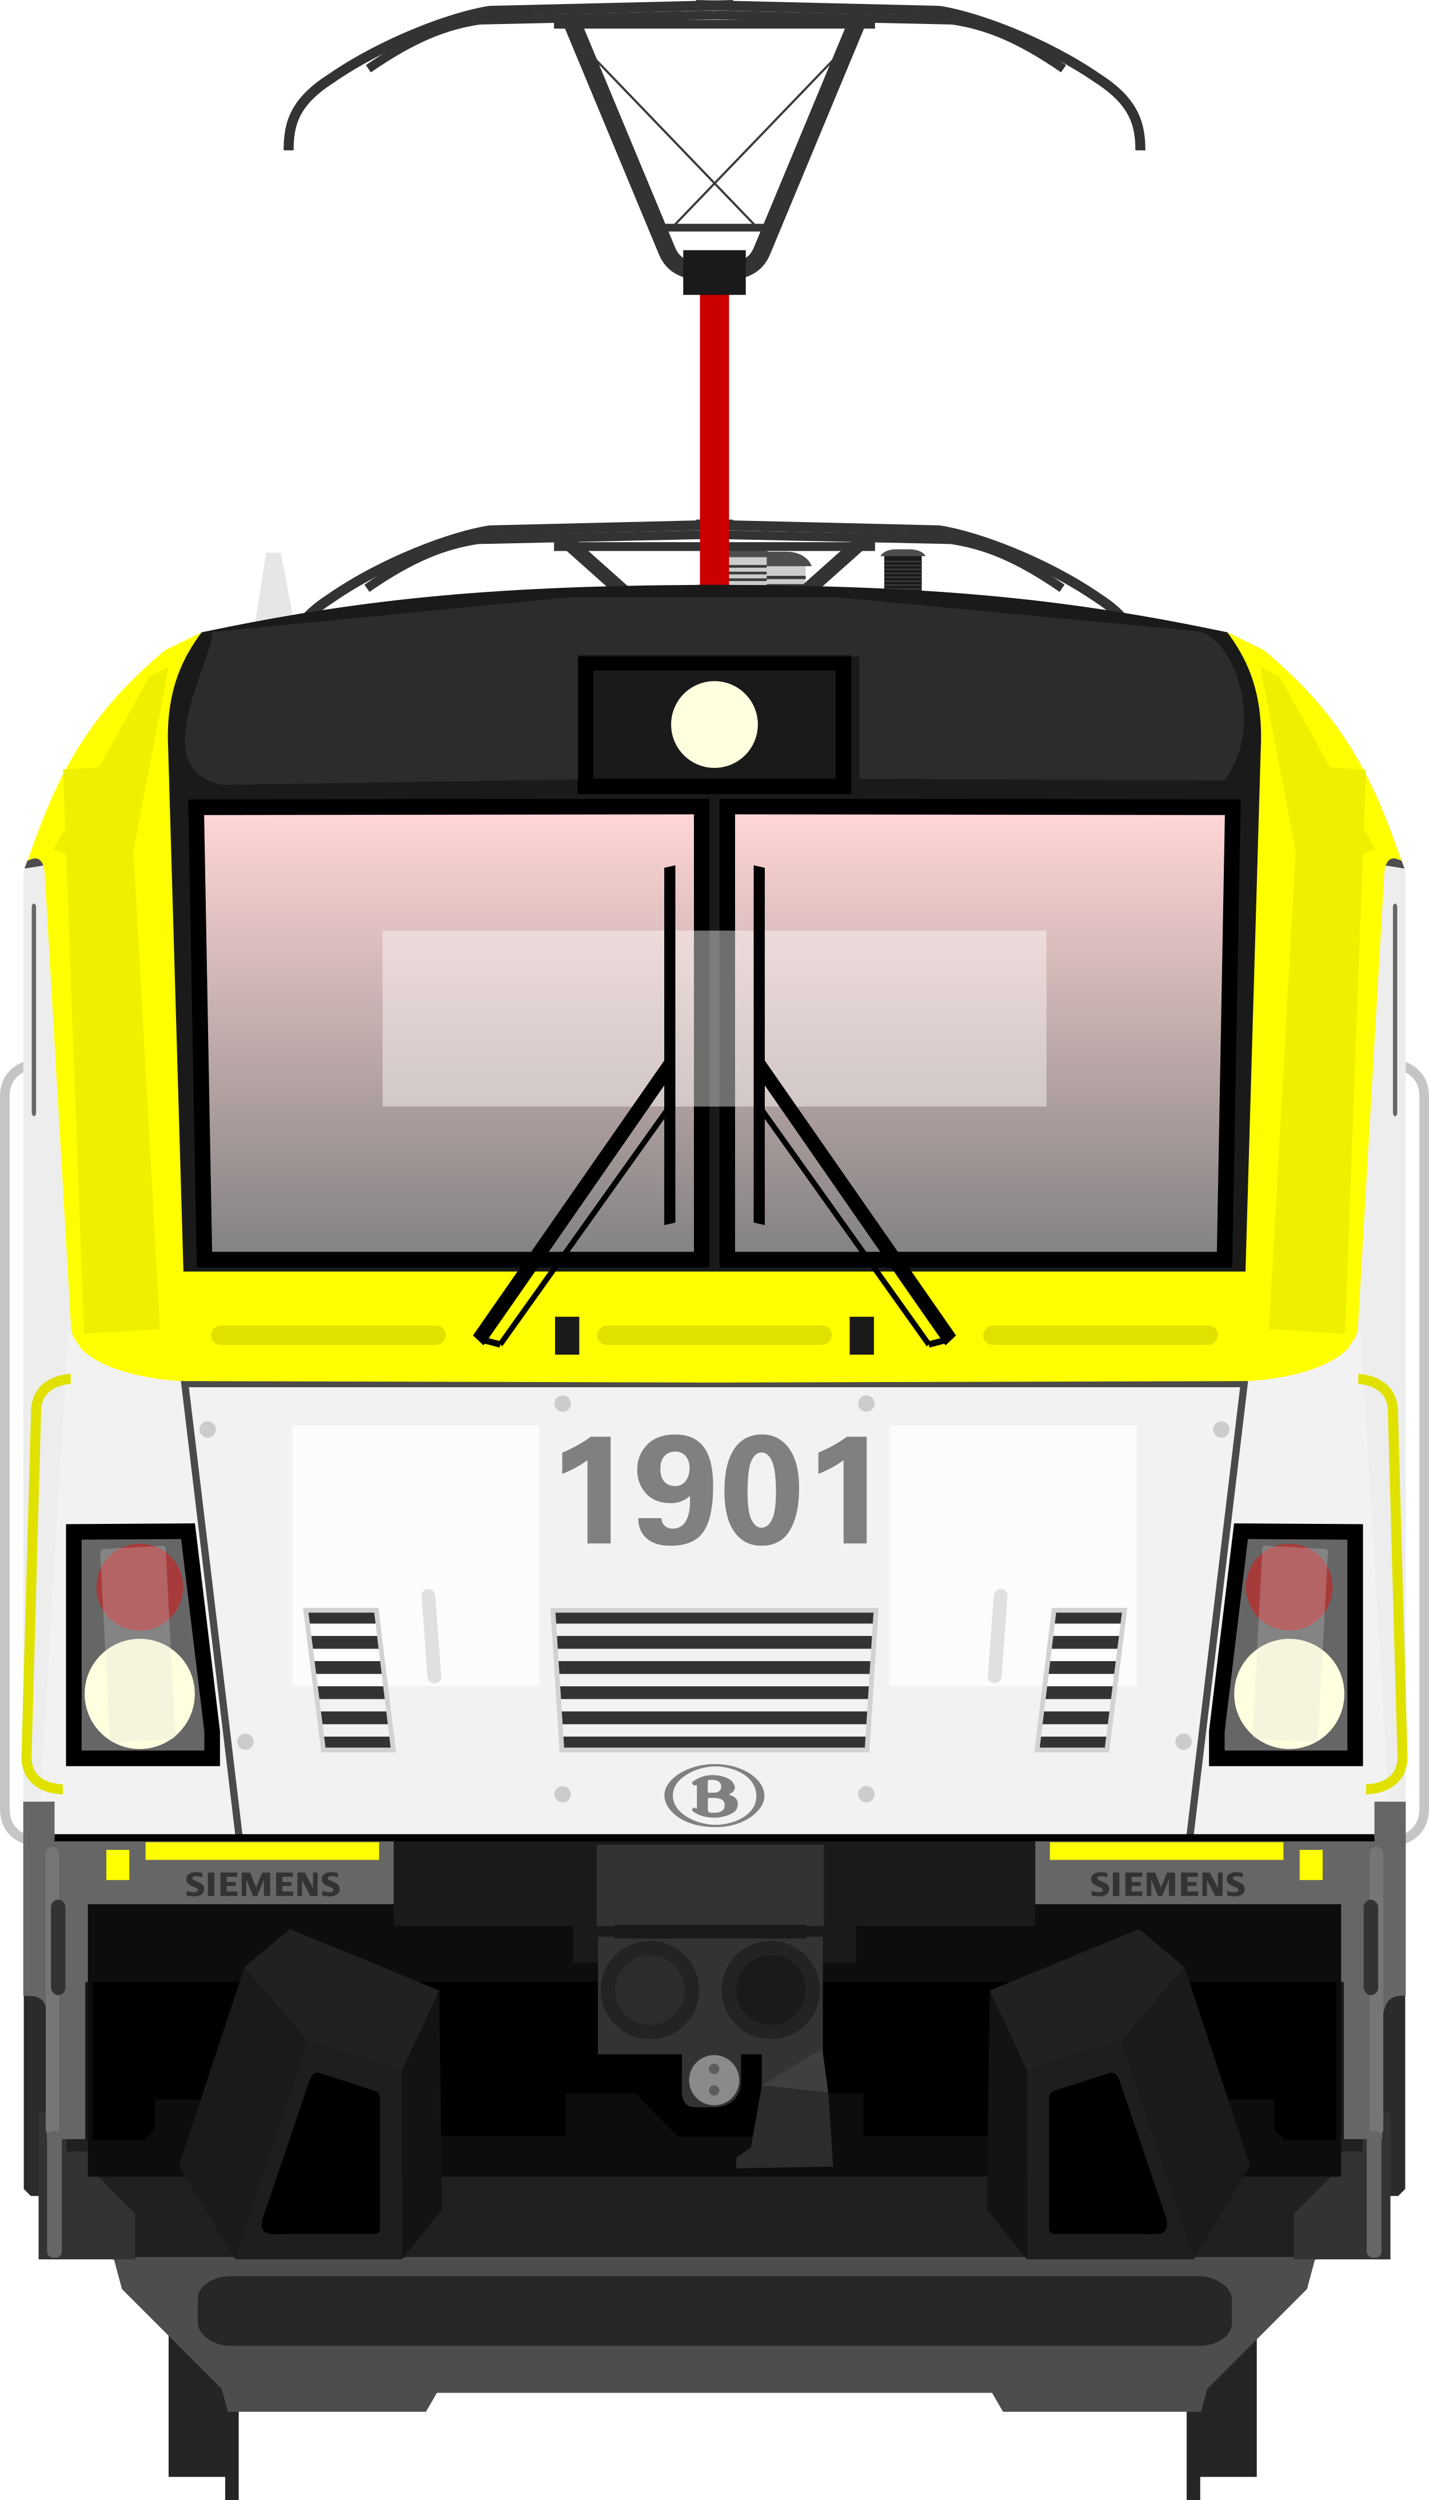 <?xml version="1.0" encoding="utf-8" standalone="no"?>
<!DOCTYPE svg PUBLIC "-//W3C//DTD SVG 1.1//EN" "http://www.w3.org/Graphics/SVG/1.1/DTD/svg11.dtd">
<svg version="1.1" width="297.91" height="521" xmlns="http://www.w3.org/2000/svg" xmlns:xlink="http://www.w3.org/1999/xlink">
<defs>
<linearGradient id="linearGradient1415" x1="97.302" x2="97.302" y1="182.98" y2="269.12" gradientTransform="matrix(1.056,0,0,1.056,-1.784,-30.209)" gradientUnits="userSpaceOnUse"><stop stop-color="#ffd5d5" offset="0"/><stop stop-color="#808080" offset="1"/></linearGradient>
<linearGradient id="linearGradient1807" x1="97.302" x2="97.302" y1="182.98" y2="269.12" gradientTransform="matrix(-1.084,0,0,1.084,313.86,-43.904)" gradientUnits="userSpaceOnUse" xlink:href="#linearGradient1415"/>
<linearGradient id="linearGradient1842" x1="97.302" x2="97.302" y1="182.98" y2="269.12" gradientTransform="matrix(1.084,0,0,1.084,-9.654,-43.904)" gradientUnits="userSpaceOnUse" xlink:href="#linearGradient1415"/>
<filter id="filter4582" x="-.219" y="-1.198" width="1.437" height="3.397" color-interpolation-filters="sRGB"><feGaussianBlur stdDeviation="11.99"/></filter>
<filter id="filter6212" x="-.023" y="-.074" width="1.046" height="1.148" color-interpolation-filters="sRGB"><feGaussianBlur stdDeviation="2.068"/></filter>
<filter id="filter6494" x="-.127" y="-1.301" width="1.254" height="3.602" color-interpolation-filters="sRGB"><feGaussianBlur stdDeviation="11.012"/></filter>
<filter id="filter7085-2" x="-.242" y="-.141" width="1.484" height="1.283" color-interpolation-filters="sRGB"><feGaussianBlur stdDeviation="2.589"/></filter>
<filter id="filter7229" x="-.283" y="-.048" width="1.566" height="1.097" color-interpolation-filters="sRGB"><feGaussianBlur stdDeviation="2.384"/></filter>
<filter id="filter7229-0" x="-.283" y="-.048" width="1.566" height="1.097" color-interpolation-filters="sRGB"><feGaussianBlur stdDeviation="2.384"/></filter>
<filter id="filter7615" x="-.138" y="-.014" width="1.275" height="1.028" color-interpolation-filters="sRGB"><feGaussianBlur stdDeviation="0.574"/></filter>
<filter id="filter7615-9" x="-.138" y="-.014" width="1.275" height="1.028" color-interpolation-filters="sRGB"><feGaussianBlur stdDeviation="0.574"/></filter>
<filter id="filter8450" x="-.707" y="-.033" width="2.414" height="1.067" color-interpolation-filters="sRGB"><feGaussianBlur stdDeviation="0.836"/></filter>
<filter id="filter8450-0" x="-.707" y="-.033" width="2.414" height="1.067" color-interpolation-filters="sRGB"><feGaussianBlur stdDeviation="0.836"/></filter>
<filter id="filter1315" x="-.332" y="-.315" width="1.665" height="1.63" color-interpolation-filters="sRGB"><feGaussianBlur stdDeviation="7.133"/></filter>
<filter id="filter1315-3" x="-.332" y="-.315" width="1.665" height="1.63" color-interpolation-filters="sRGB"><feGaussianBlur stdDeviation="7.133"/></filter>
<filter id="filter7085-2-5" x="-.242" y="-.141" width="1.484" height="1.283" color-interpolation-filters="sRGB"><feGaussianBlur stdDeviation="2.589"/></filter>
<filter id="filter3862" x="-.805" y="-.273" width="2.609" height="1.546" color-interpolation-filters="sRGB"><feGaussianBlur stdDeviation="4.584"/></filter>
<filter id="filter3862-1" x="-.805" y="-.273" width="2.609" height="1.546" color-interpolation-filters="sRGB"><feGaussianBlur stdDeviation="4.584"/></filter>
</defs>
<g transform="translate(-3.149,15.843)">
<g transform="translate(-.466)" fill="none" stroke="#c5c5c5" stroke-width="2">
<path d="m11.838 205.78s-7.162 0.069-7.223 6.816v148.42c0 7.215 7.574 7.014 7.574 7.014"/>
<path d="m293.3 205.78s7.162 0.069 7.223 6.816v148.42c0 7.215-7.574 7.014-7.574 7.014"/>
</g>
<g transform="matrix(.555 0 0 .555 138.02 32.424)">
<rect x="89.144" y="120.51" width="14.067" height="22.166" fill="#1a1a1a" stroke-width="2.504"/>
<rect x="87.969" y="140.28" width="16.272" height="2.69" fill="#909090"/>
<path d="m93.318 135.68h5.188c5.781-0.055 6.969 2.938 6.969 2.938h-18.589s1.219-2.882 6.438-2.938z" fill="#4d4d4d"/>
<path d="m93.563 119.28h4.744c5.287-0.049 6.372 2.584 6.372 2.584h-17.005s1.115-2.535 5.887-2.584z" fill="#4d4d4d"/>
<g fill="#3a3a3a">
<rect x="89.144" y="123.59" width="14.067" height=".585"/>
<rect x="89.144" y="125.06" width="14.067" height=".585"/>
<rect x="89.144" y="126.53" width="14.067" height=".585"/>
<rect x="89.144" y="128.01" width="14.067" height=".585"/>
<rect x="89.144" y="129.48" width="14.067" height=".585"/>
<rect x="89.144" y="130.95" width="14.067" height=".585"/>
<rect x="89.144" y="132.42" width="14.067" height=".585"/>
<rect x="89.144" y="133.89" width="14.067" height=".585"/>
</g>
</g>
<g transform="matrix(.858 0 0 1.168 82.555 -40.192)">
<rect x="89.144" y="120.51" width="14.067" height="22.166" fill="#ccc" stroke-width="2.504"/>
<rect x="87.969" y="140.28" width="16.272" height="2.69" fill="#909090"/>
<path d="m93.318 135.68h5.188c5.781-0.055 6.969 2.938 6.969 2.938h-18.589s1.219-2.882 6.438-2.938z" fill="#4d4d4d"/>
<path d="m93.563 119.28h4.744c5.287-0.049 6.372 2.584 6.372 2.584h-17.005s1.115-2.535 5.887-2.584z" fill="#4d4d4d"/>
<g fill="#3a3a3a">
<rect x="89.144" y="123.59" width="14.067" height=".585"/>
<rect x="89.144" y="125.06" width="14.067" height=".585"/>
<rect x="89.144" y="126.53" width="14.067" height=".585"/>
<rect x="89.144" y="128.01" width="14.067" height=".585"/>
<rect x="89.144" y="129.48" width="14.067" height=".585"/>
<rect x="89.144" y="130.95" width="14.067" height=".585"/>
<rect x="89.144" y="132.42" width="14.067" height=".585"/>
<rect x="89.144" y="133.89" width="14.067" height=".585"/>
</g>
</g>
<g transform="matrix(.695 0 0 .946 91.258 -15.011)">
<rect x="89.144" y="120.51" width="14.067" height="22.166" fill="#ccc" stroke-width="2.504"/>
<rect x="87.969" y="140.28" width="16.272" height="2.69" fill="#909090"/>
<path d="m93.318 135.68h5.188c5.781-0.055 6.969 2.938 6.969 2.938h-18.589s1.219-2.882 6.438-2.938z" fill="#4d4d4d"/>
<path d="m93.563 119.28h4.744c5.287-0.049 6.372 2.584 6.372 2.584h-17.005s1.115-2.535 5.887-2.584z" fill="#4d4d4d"/>
<g fill="#3a3a3a">
<rect x="89.144" y="123.59" width="14.067" height=".585"/>
<rect x="89.144" y="125.06" width="14.067" height=".585"/>
<rect x="89.144" y="126.53" width="14.067" height=".585"/>
<rect x="89.144" y="128.01" width="14.067" height=".585"/>
<rect x="89.144" y="129.48" width="14.067" height=".585"/>
<rect x="89.144" y="130.95" width="14.067" height=".585"/>
<rect x="89.144" y="132.42" width="14.067" height=".585"/>
<rect x="89.144" y="133.89" width="14.067" height=".585"/>
</g>
</g>
<g transform="translate(-9.9817e-4)" fill="none" stroke="#333">
<g transform="translate(-8.288)" stroke-width="3">
<path d="m192.66 95.666-13.283 11.834"/>
<path d="m128.13 95.666 13.283 11.834"/>
</g>
<path d="m79.642 106.75c9.507-6.558 16.232-9.099 23.176-10.134l48.84-1.073m72.91 11.206c-9.509-6.558-16.231-9.099-23.18-10.134l-49.729-1.073" stroke-width="1.836"/>
<path d="m63.32 123.76c0-5.768 1.341-10.168 8.912-15.024 10.777-7.433 25.202-12.879 33.074-14.052l50.667-1.217m84.917 30.291c0-5.54-1.342-10.168-8.907-15.024-10.78-7.433-25.201-12.879-33.078-14.052l-50.662-1.217" stroke-width="2.081"/>
</g>
<path d="m58.63 99.344-2.286 14.57 8.022-0.548-2.678-14.022z" fill="#e6e6e6"/>
<rect x="9.573" y="395.63" width="285.06" height="44.693" ry="0" fill="#2b2b2b" stroke="#2b2b2b" stroke-linecap="round" stroke-linejoin="bevel" stroke-width="2.931"/>
<g transform="matrix(1 0 0 1 6.725 -15.916)" fill="#252525">
<rect x="31.576" y="480.51" width="13.578" height="35.732" stroke-width="1.011"/>
<rect x="43.367" y="500.52" width="2.825" height="20.585" stroke-width="1.092"/>
<rect transform="scale(-1,1)" x="-258.43" y="480.51" width="13.578" height="35.732" stroke-width="1.011"/>
<rect transform="scale(-1,1)" x="-246.64" y="500.52" width="2.825" height="20.585" stroke-width="1.092"/>
</g>
<g stroke-width="1.084">
<path d="m148.59 106.02v0.16c-36.244 0.814-70.891 2.294-110.96 13.422-15.914 13.842-24.404 29.915-29.631 46.969l1.895-3.488 2.617 3.725 3.449 94-3.561 106.43h279.41l-3.562-106.43 3.451-94 2.615-3.725 1.895 3.488c-5.227-17.054-13.717-33.127-29.631-46.969-40.066-11.127-74.713-12.608-110.96-13.422v-0.16c-1.143 0.025-2.358 0.055-3.516 0.08-1.158-0.025-2.374-0.055-3.518-0.08z" fill="#f2f2f2"/>
<path d="m296.21 166.57v193.03h-6.525l-3.951-103.13 3.955-96.056 5.626 3.124c0.294 0.809 0.853 2.13 0.895 3.027z" fill="#ededed"/>
<path d="m13.348 416.22v35.451l13.588 3.408 1.637 6.107 20.803 20.803 1.279 4.773h41.295l2.281-3.953h115.74l2.283 3.953h41.295l1.279-4.773 20.801-20.803 1.637-6.107 13.59-3.408v-35.451h-277.51z" fill="#4d4d4d"/>
</g>
<rect x="12.559" y="395.17" width="279.09" height="59.35" fill="#202020"/>
<rect transform="matrix(1.036 0 0 .714 -2.621 131.99)" x="45.372" y="457.32" width="208.09" height="20.315" ry="6.55" fill="#272727" filter="url(#filter6494)"/>
<path d="m293.02 424.36v30.639h-20.107v-9.549l7.83-7.83v-5.109h6.463v-7.797z" fill="#333" stroke-width="1.084"/>
<path d="m295.31 163.42 0.637 1.735-4.073-0.647c0.251-0.674 0.715-1.216 1.236-1.723z" fill="#4d4d4d" stroke-width="1.084"/>
<path d="m41.682 272.49 11.449 95.565h197.95l11.447-95.565z" fill="#f2f2f2" stroke="#4a4a4a" stroke-width="1.5"/>
<path d="m118.65 98.061h35.073m31.853 0h-35.073" fill="none" stroke="#333" stroke-width="1.836"/>
<g transform="translate(-.005 -12.842)">
<g transform="translate(0,-1)">
<g transform="matrix(.918 0 0 .918 25.015 -4.284)" fill="none" stroke="#3b3b3b" stroke-width=".5">
<path d="m129.04 53.91 38.979-40.528"/>
<path d="m147.9 53.91-38.979-40.528"/>
</g>
<g transform="translate(0,-2)" fill="none" stroke="#333">
<path d="m152.11 55.982v74.333" fill="none" stroke="#cb0000" stroke-width="6.076"/>
<path d="m121.67 2.924 20.258 48.679c1.145 2.961 2.762 5.737 13.001 5.14m27.62-53.819-20.258 48.679c-1.145 2.961-2.762 5.737-13.001 5.14" stroke-width="3.672"/>
<path d="m118.65 5.04h35.073m31.853 0h-35.073" stroke-width="1.836"/>
</g>
<rect x="145.59" y="50.136" width="13.042" height="9.313" fill="#1a1a1a" stroke-width=".833"/>
<path d="m79.947 12.325c9.507-6.558 16.232-9.099 23.176-10.134l48.84-1.073m72.91 11.206c-9.509-6.558-16.231-9.099-23.18-10.134l-49.729-1.073" fill="none" stroke="#333" stroke-width="1.836"/>
<path d="m63.324 29.334c0-5.768 1.341-10.168 8.912-15.024 10.777-7.433 25.202-12.879 33.074-14.052l50.667-1.217m84.917 30.291c0-5.54-1.342-10.168-8.907-15.024-10.78-7.433-25.201-12.879-33.078-14.052l-50.662-1.217" fill="none" stroke="#333" stroke-width="2.081"/>
<rect x="141" y="44.639" width="22.575" height="1.604" fill="#333"/>
</g>
</g>
<g stroke-width="1.084">
<path d="m148.59 106.02v0.025c-44.621 0.268-71.396 3.157-103.4 9.881l-0.006 2e-3 -8.242 7.133 3.121 127.69h224.08l3.119-127.69-8.24-7.133-8e-3 -2e-3c-32-6.724-58.774-9.612-103.39-9.881-1.172-0.047-2.488-0.015-3.518-0.012-1.179-3e-3 -2.313-0.014-3.518-0.014z" fill="#1a1a1a"/>
<path d="m8 166.57v193.03h6.525l3.951-103.13-3.955-96.056-5.626 3.124c-0.294 0.809-0.853 2.13-0.895 3.027z" fill="#ededed"/>
<path d="m11.192 424.36v30.639h20.107v-9.549l-7.83-7.83v-5.109h-6.463v-7.797z" fill="#333"/>
<path d="m8.896 163.42-0.637 1.735 4.073-0.647c-0.251-0.674-0.715-1.216-1.236-1.723z" fill="#4d4d4d"/>
</g>
<g transform="translate(1.937)" fill="#fff" fill-opacity=".761" stroke-linecap="round" stroke-linejoin="bevel" stroke-width="3">
<rect x="62.151" y="281.22" width="51.512" height="54.311" filter="url(#filter1315)"/>
<rect x="186.67" y="281.22" width="51.512" height="54.311" filter="url(#filter1315-3)"/>
</g>
<g transform="translate(.285)">
<g fill="#333" stroke-width="1.084">
<path d="m222.88 319.72-0.34 2.785h14.713l0.354-2.785zm-0.652 5.359-0.324 2.672h14.688l0.338-2.672zm-0.639 5.248-0.324 2.66h14.664l0.336-2.66zm-0.637 5.234-0.326 2.672h14.639l0.338-2.672zm-0.639 5.246-0.324 2.672h14.611l0.338-2.672zm-0.639 5.248-0.34 2.793h14.584l0.354-2.793z"/>
<path d="m118.42 319.72 0.178 2.783h67.01l0.178-2.783zm0.344 5.357 0.172 2.672h66.334l0.172-2.672zm0.336 5.246 0.172 2.672h65.662l0.172-2.672zm0.336 5.246 0.17 2.662h64.994l0.17-2.662zm0.336 5.236 0.172 2.672h64.32l0.17-2.672zm0.336 5.246 0.18 2.797h63.633l0.178-2.797z"/>
<path d="m66.598 319.72 0.354 2.785h14.713l-0.34-2.785zm0.678 5.359 0.338 2.672h14.688l-0.324-2.672zm0.664 5.248 0.336 2.66h14.664l-0.324-2.66zm0.662 5.234 0.338 2.672h14.639l-0.326-2.672zm0.664 5.246 0.338 2.672h14.611l-0.324-2.672zm0.666 5.248 0.354 2.793h14.584l-0.34-2.793z"/>
</g>
<path d="m66.598 319.72 3.688 29.129h14.584l-3.545-29.129z" fill="none" stroke="#d2d2d2" stroke-width="1px"/>
</g>
<g stroke-width="1.084">
<path d="m45.189 115.93-7.555 3.676c-17.091 14.17-22.995 27.349-28.736 43.941l-0.004 4e-3 1-0.461c0.808-0.097 2.461-0.375 2.617 3.725l5.461 94c0.903 9.155 19.237 11.156 23.709 11.156l106.74 0.291v0.019l3.684-0.01 3.682 0.01v-0.019l106.74-0.291c4.472 0 22.806-2.002 23.709-11.156l5.463-94c0.156-4.099 1.807-3.822 2.615-3.725l1 0.461-4e-3 -4e-3c-5.741-16.592-11.645-29.771-28.736-43.941l-7.553-3.676c3.415 4.653 7.625 11.584 6.961 24.369l-3.178 108.84h-221.41l-3.18-108.84c-0.664-12.785 3.548-19.716 6.963-24.369z" fill="#ff0"/>
<path d="m8 359.61v40.453c2.022 0.159 5.44-0.662 4.912 5.715v24.166h18.896l2.201-2.246v-8.368h236.19v8.368l2.203 2.246h18.896v-24.166c0.35-2.917 0.433-6.045 4.912-5.715v-40.453h-6.525v7.533h-275.16v-7.533z" fill="#666"/>
<path d="m20.912 397.18v32.958h10.896l2.201-2.246v-6.231h52.951v7.613h33.742v-8.885h14.652l9.062 9.062h15.375l9.062-9.062h14.65v8.885h33.742v-7.613h52.951v6.231l2.203 2.246h10.896v-32.958z" fill="#1a1a1a"/>
</g>
<path d="m78.334 385.53v15.773h44.139c-0.069 3.751-0.143 7.494-0.143 7.494h12.35v-7.531h11.262c-0.069 3.771-0.143 7.531-0.143 7.531h12.35v-7.531h11.264c-0.07 3.771-0.143 7.531-0.143 7.531h12.348v-7.494h44.26v-15.773h-44.26v7.697h-59.023v-7.697h-44.26z" fill="#333"/>
<rect x="21.47" y="380.98" width="261.27" height="56.778" ry="0" fill="#0d0d0d"/>
<g transform="translate(-.83)" fill="#1a1a1a">
<rect x="119.69" y="258.56" width="5.053" height="7.893" ry="0"/>
<rect x="181.12" y="258.56" width="5.053" height="7.893" ry="0"/>
</g>
<path d="m237.61 319.72-3.688 29.129h-14.584l3.545-29.129z" fill="none" stroke="#d2d2d2" stroke-width="1px"/>
<path d="m118.42 319.72 1.867 29.129h63.633l1.865-29.129z" fill="none" stroke="#d2d2d2" stroke-width="1px"/>
<path d="m125.21 122.26v25.764h53.784v-25.764z" fill="#1a1a1a" stroke="#000" stroke-width="3.252"/>
<circle cx="152.1" cy="135.14" r="9.04" fill="#ffffe0" stroke-width="1.084"/>
<g stroke="#000" stroke-width="3.252">
<path d="m260.16 152.39-1.725 94.264h-103.67v-94.418z" fill="url(#linearGradient1807)"/>
<path d="m44.046 152.39 1.725 94.264h103.67v-94.418z" fill="url(#linearGradient1842)"/>
</g>
<rect transform="matrix(1.051,0,0,1.527,-4.881,-106.19)" x="83.524" y="186.17" width="131.69" height="24.012" fill="#fffffe" fill-opacity=".43" filter="url(#filter4582)"/>
<g transform="translate(.219)">
<g transform="matrix(4.327,0,0,4.995,6.216,30.097)">
<path transform="translate(.202 1.587)" d="m21.828 44.931 9.474-11.792-0.026 1.067s-8.944 11.179-8.942 11.14z" stroke-width=".347"/>
<rect transform="matrix(-0 1 .981 -.192 0 0)" x="33.123" y="31.849" width="14.906" height=".545" stroke-width=".224"/>
<path d="m23.341 46.895 8.279-10.067" fill="none" stroke="#000" stroke-width=".254px"/>
<path d="m23.341 46.895-0.787-0.178" fill="#808080" stroke="#000" stroke-width=".265px"/>
</g>
<g transform="matrix(-4.327,0,0,4.995,297.56,30.097)">
<path transform="translate(.202 1.587)" d="m21.828 44.931 9.474-11.792-0.026 1.067s-8.944 11.179-8.942 11.14z" stroke-width=".347"/>
<rect transform="matrix(-0 1 .981 -.192 0 0)" x="33.123" y="31.849" width="14.906" height=".545" stroke-width=".224"/>
<path d="m23.341 46.895 8.279-10.067" fill="none" stroke="#000" stroke-width=".254px"/>
<path d="m23.341 46.895-0.787-0.178" fill="#808080" stroke="#000" stroke-width=".265px"/>
</g>
</g>
<rect transform="scale(-1,1)" x="-176.59" y="260.4" width="48.97" height="4.019" ry="2.009" fill="#e1e100" stroke-width="1.038"/>
<g transform="translate(.141)" fill="#e1e100" stroke-width="1.038">
<rect transform="scale(-1,1)" x="-95.952" y="260.4" width="48.97" height="4.019" ry="2.009"/>
<rect transform="scale(-1,1)" x="-256.95" y="260.4" width="48.97" height="4.019" ry="2.009"/>
</g>
<g transform="translate(.333)">
<g transform="translate(1.444)">
<rect transform="matrix(-.075 -.997 -.997 .075 0 0)" x="-340.95" y="-68.091" width="19.661" height="2.85" ry="1.395" fill="#e0e0e0" stroke-width="1.038"/>
</g>
<g transform="matrix(-1,0,0,1,302.1,0)">
<rect transform="matrix(-.075 -.997 -.997 .075 0 0)" x="-340.95" y="-68.091" width="19.661" height="2.85" ry="1.395" fill="#e0e0e0" stroke-width="1.038"/>
</g>
</g>
<path d="m85.231 367.56v17.967h37.363v7.697h59.023v-7.697h37.361v-17.967z" fill="#1a1a1a"/>
<g transform="translate(-.698)" fill="#ff0" stroke-width=".858">
<rect x="34.196" y="368.06" width="48.682" height="3.686"/>
<rect x="222.73" y="368.06" width="48.682" height="3.686"/>
</g>
<g transform="translate(.53)" fill="#ff0">
<rect x="24.793" y="369.66" width="4.785" height="6.287"/>
<rect x="273.57" y="369.66" width="4.785" height="6.287"/>
</g>
<g transform="translate(6.944)">
<path transform="matrix(1.012 0 0 .583 -1.775 44.62)" d="m41.73 122.2 73.047-12.324h56.226l73.057 11.958c7.7 0.29 15.015 33.093 6.142 53.433l-75.182-0.6v-43.732h-57.883v43.957l-73.369 1.94c-15.983-5.38-1.939-44.041-2.038-54.632z" fill="#6f6f6f" fill-opacity=".222" filter="url(#filter6212)"/>
</g>
<g transform="matrix(.121 0 0 .121 143.14 351.83)" fill="#808080" stroke-width=".626">
<path transform="matrix(1.596 0 0 1.598 -12.34 -.74)" d="m54.621 0.178c-30.187 0-54.547 16.514-54.547 33.638 2.19e-4 16.434 20.349 34.26 54.547 34.36 33.095 0.2 53.449-18.827 53.449-33.559-0.1-18.326-23.563-34.439-53.449-34.439zm0.199 2.502c17.952 0 44.528 9.214 44.518 32.248 0 20.329-24.459 30.744-44.115 30.744-19.657 0-46.043-11.517-46.043-31.746 0.11-19.739 27.288-31.246 45.64-31.246z"/>
<path transform="matrix(1.596 0 0 1.598 -12.34 -.74)" d="m51.803 12.084c-11.924 0-19.447 5.919-20.75 6.82-1.404 0.902-1.405 1.391-0.803 2.393 0.501 0.911 0.502 1.012 1.395 1.713 0.902 0.701 1.805-1e-3 2.607-0.301 0.913-0.31 0.912 0.691 0.912 0.691v23.844c0 1.202-1.103 1.002-1.103 1.002s-0.602-0.601-1.204-1.002c-0.501-0.4-0.801-0.299-1.302 0.102l-1.305 1.3c-0.802 0.892-0.302 1.292 0.1 1.903 0.401 0.591 2.107 1.802 5.617 3.695 3.51 1.903 11.031 3.707 17.349 3.707 6.319 0 12.346-1.303 17.25-3.406 4.814-2.103 8.725-4.516 8.725-11.416 0-7.02-6.117-8.623-8.123-9.324-1.916-0.691-1.114-0.992-0.111-1.493 1.013-0.49 5.014-3.102 5.125-6.507 0-3.305-3.008-7.111-4.713-8.412-1.705-1.202-7.732-5.309-19.666-5.309zm-1.543 5.129c1.636-0.03 3.047 0.088 3.047 0.088s8.132 0.401 8.132 7.111c0 6.61-7.019 6.609-7.019 6.609s-5.316 0.1-6.318 0.1c-1.414 0-1.204-0.801-1.204-0.801v-11.617s-0.109-1.202 1.696-1.402c0.551-0.053 1.12-0.078 1.666-0.088zm1.465 19.375c0.46 5e-3 0.956 0.016 1.482 0.041 7.622 0.1 11.834 2.404 11.834 7.512 0 5.207-1.396 5.708-4.404 7.31-3.109 1.602-6.118 1.201-9.828 1.201-3.811 0-3.811-2.402-3.811-2.402v-12.018s-0.099-1.503 1.596-1.603c0.677 0 1.749-0.055 3.131-0.041z"/>
</g>
<g transform="translate(.64)" clip-rule="evenodd" fill="#333" fill-rule="evenodd">
<g transform="matrix(.032 0 0 .032 41.338 374.3)">
<path d="m3.086 152.54v-30.077c17.119 5.388 32.267 8.082 45.444 8.082 18.193 0 27.291-4.809 27.291-14.42 0-3.583-1.324-6.594-3.978-9.032-2.714-2.586-9.665-6.171-20.835-10.764-20.042-8.241-33.111-15.269-39.19-21.082-7.879-7.673-11.818-17.349-11.818-29.042 0-15.058 5.74-26.535 17.212-34.422 11.345-7.818 26.118-11.723 44.342-11.723 10.041 0 24.574 1.848 43.583 5.549v28.933c-14.144-5.65-27.273-8.469-39.403-8.469-17.081 0-25.621 4.69-25.621 14.091 0 3.514 1.72 6.38 5.165 8.602 2.865 1.798 10.759 5.596 23.665 11.406 18.583 8.253 30.954 15.427 37.118 21.529 7.314 7.238 10.978 16.604 10.978 28.084 0 16.501-7.177 29.088-21.521 37.761-11.621 7.033-26.69 10.535-45.198 10.535-15.63 0-31.378-1.841-47.234-5.541z"/>
<polygon points="183.6 2.704 183.6 155 141.06 155 141.06 2.704"/>
<polygon points="333.48 125.91 333.48 155 222.62 155 222.62 2.704 331.72 2.704 331.72 30.25 263.62 30.25 263.62 64.639 322.9 64.639 322.9 89.765 263.62 89.765 263.62 125.91"/>
<polygon points="435.02 156.55 391.22 47.171 391.22 155 361.25 155 361.25 2.704 416.4 2.704 454.72 100.02 494 2.704 546.39 2.704 546.39 155 506.06 155 506.06 47.171 461.39 156.55"/>
<polygon points="696.28 125.91 696.28 155 585.41 155 585.41 2.704 694.51 2.704 694.51 30.25 626.42 30.25 626.42 64.639 685.7 64.639 685.7 89.765 626.42 89.765 626.42 125.91"/>
<polygon points="855.85 155 807.94 155 754.25 51.678 754.25 155 724.27 155 724.27 2.704 773.58 2.704 825.88 104.66 825.88 2.704 855.85 2.704"/>
<path d="m886.05 152.54v-30.077c16.974 5.388 32.12 8.082 45.452 8.082 18.195 0 27.282-4.809 27.282-14.42 0-3.583-1.289-6.594-3.854-9.032-2.728-2.586-9.708-6.171-20.945-10.764-19.982-8.173-33.064-15.198-39.199-21.082-7.875-7.605-11.807-17.317-11.807-29.146 0-14.993 5.726-26.432 17.21-34.319 11.328-7.818 26.118-11.723 44.344-11.723 10.247 0 23.525 1.627 39.81 4.896l3.761 0.653v28.933c-14.146-5.65-27.313-8.469-39.508-8.469-17.016 0-25.503 4.69-25.503 14.091 0 3.514 1.711 6.38 5.147 8.602 2.73 1.729 10.656 5.529 23.778 11.406 18.442 8.253 30.787 15.427 37.005 21.529 7.325 7.238 10.98 16.604 10.98 28.084 0 16.501-7.135 29.088-21.406 37.761-11.689 7.033-26.796 10.535-45.301 10.535-15.647 1e-3 -31.402-1.84-47.246-5.54z"/>
</g>
<g transform="matrix(.032 0 0 .032 230 374.3)">
<path d="m3.086 152.54v-30.077c17.119 5.388 32.267 8.082 45.444 8.082 18.193 0 27.291-4.809 27.291-14.42 0-3.583-1.324-6.594-3.978-9.032-2.714-2.586-9.665-6.171-20.835-10.764-20.042-8.241-33.111-15.269-39.19-21.082-7.879-7.673-11.818-17.349-11.818-29.042 0-15.058 5.74-26.535 17.212-34.422 11.345-7.818 26.118-11.723 44.342-11.723 10.041 0 24.574 1.848 43.583 5.549v28.933c-14.144-5.65-27.273-8.469-39.403-8.469-17.081 0-25.621 4.69-25.621 14.091 0 3.514 1.72 6.38 5.165 8.602 2.865 1.798 10.759 5.596 23.665 11.406 18.583 8.253 30.954 15.427 37.118 21.529 7.314 7.238 10.978 16.604 10.978 28.084 0 16.501-7.177 29.088-21.521 37.761-11.621 7.033-26.69 10.535-45.198 10.535-15.63 0-31.378-1.841-47.234-5.541z"/>
<polygon points="183.6 2.704 183.6 155 141.06 155 141.06 2.704"/>
<polygon points="322.9 64.639 322.9 89.765 263.62 89.765 263.62 125.91 333.48 125.91 333.48 155 222.62 155 222.62 2.704 331.72 2.704 331.72 30.25 263.62 30.25 263.62 64.639"/>
<polygon points="546.39 2.704 546.39 155 506.06 155 506.06 47.171 461.39 156.55 435.02 156.55 391.22 47.171 391.22 155 361.25 155 361.25 2.704 416.4 2.704 454.72 100.02 494 2.704"/>
<polygon points="685.7 64.639 685.7 89.765 626.42 89.765 626.42 125.91 696.28 125.91 696.28 155 585.41 155 585.41 2.704 694.51 2.704 694.51 30.25 626.42 30.25 626.42 64.639"/>
<polygon points="825.88 2.704 855.85 2.704 855.85 155 807.94 155 754.25 51.678 754.25 155 724.27 155 724.27 2.704 773.58 2.704 825.88 104.66"/>
<path d="m886.05 152.54v-30.077c16.974 5.388 32.12 8.082 45.452 8.082 18.195 0 27.282-4.809 27.282-14.42 0-3.583-1.289-6.594-3.854-9.032-2.728-2.586-9.708-6.171-20.945-10.764-19.982-8.173-33.064-15.198-39.199-21.082-7.875-7.605-11.807-17.317-11.807-29.146 0-14.993 5.726-26.432 17.21-34.319 11.328-7.818 26.118-11.723 44.344-11.723 10.247 0 23.525 1.627 39.81 4.896l3.761 0.653v28.933c-14.146-5.65-27.313-8.469-39.508-8.469-17.016 0-25.503 4.69-25.503 14.091 0 3.514 1.711 6.38 5.147 8.602 2.73 1.729 10.656 5.529 23.778 11.406 18.442 8.253 30.787 15.427 37.005 21.529 7.325 7.238 10.98 16.604 10.98 28.084 0 16.501-7.135 29.088-21.406 37.761-11.689 7.033-26.796 10.535-45.301 10.535-15.647 1e-3 -31.402-1.84-47.246-5.54z"/>
</g>
</g>
<path d="m14.523 367.14h275.16" fill="none" stroke="#000" stroke-width="1.5"/>
<g fill="#ccc" stroke-width="6.463">
<g transform="translate(.245)">
<circle cx="120.2" cy="276.67" r="1.71"/>
<circle cx="183.52" cy="276.65" r="1.71"/>
</g>
<g transform="translate(-.057)">
<circle cx="46.496" cy="282.06" r="1.71"/>
<circle cx="54.373" cy="347.12" r="1.71"/>
<g transform="matrix(-1,0,0,1,304.32,0)">
<circle cx="46.496" cy="282.06" r="1.71"/>
<circle cx="54.373" cy="347.12" r="1.71"/>
</g>
</g>
<g transform="translate(.245 81.41)">
<circle cx="120.2" cy="276.67" r="1.71"/>
<circle cx="183.52" cy="276.65" r="1.71"/>
</g>
</g>
<g transform="translate(-1.031)" fill="#efef00">
<path d="m275.28 143.64-6.553 117.5 15.86 0.962 4.371-117.55z" filter="url(#filter7229)"/>
<path transform="matrix(-1,0,0,1,208.66,75.825)" d="m177.67 67.81-6.553 117.5 15.86 0.962 4.371-117.55z" filter="url(#filter7229-0)"/>
</g>
<g transform="translate(.036)" fill="#f2f2f2">
<path transform="matrix(.826 0 0 1.003 3.585 -1.033)" d="m16.7 261.52-7.092 97.663 7.324 0.423 2.693-94.568z" filter="url(#filter7615)"/>
<path transform="matrix(-.826 0 0 1.003 300.55 -1.033)" d="m16.7 261.52-7.092 97.663 7.324 0.423 2.693-94.568z" filter="url(#filter7615-9)"/>
</g>
<path d="m285.67 303.4v47.186h-28.842v-5.601l5.037-41.733z" fill="#666" stroke="#000" stroke-width="3.252"/>
<circle transform="scale(-1,1)" cx="-271.93" cy="314.9" r="9.04" fill="#f00" fill-opacity=".424" stroke-width="1.084"/>
<circle transform="scale(-1,1)" cx="-271.93" cy="337.16" r="11.483" fill="#ffffe0" stroke-width="1.084"/>
<g transform="translate(.128)" fill="none" stroke="#e1e100" stroke-width="2.096">
<path d="m17.761 271.52s-7.162 0.069-7.223 6.816l-1.983 71.68c-0.2 7.212 7.574 7.014 7.574 7.014"/>
<path d="m286.19 271.52s7.162 0.069 7.223 6.816l1.983 71.68c0.2 7.212-7.574 7.014-7.574 7.014"/>
</g>
<path d="m18.541 303.4v47.186h28.842v-5.601l-5.037-41.733z" fill="#666" stroke="#000" stroke-width="3.252"/>
<ellipse cx="32.279" cy="314.9" rx="9.04" ry="9.04" fill="#f00" fill-opacity=".424" stroke-width="1.084"/>
<circle cx="32.279" cy="337.16" r="11.483" fill="#ffffe0" stroke-width="1.084"/>
<g transform="translate(.042)" fill="#767676">
<rect x="288.66" y="369.01" width="2.835" height="60.24" ry="1.418" filter="url(#filter8450)"/>
<rect x="12.632" y="369.01" width="2.835" height="60.24" ry="1.418" filter="url(#filter8450-0)"/>
</g>
<g transform="matrix(.958 0 0 1 6.042 0)" fill="#666">
<rect x="7.227" y="428.26" width="3.203" height="26.37" ry="1.23"/>
<rect x="294.4" y="428.26" width="3.203" height="26.37" ry="1.23"/>
</g>
<g transform="translate(-.443)" fill="#efef00">
<g transform="matrix(.935 0 0 1 8.673 -57.28)">
<path transform="matrix(-1,0,0,1,317.77,56.611)" d="m37.84 125.93-21.327 35.904 16.668 5.861 9.033-43.936z" filter="url(#filter7085-2)"/>
</g>
<g transform="matrix(-.935 0 0 1 296.42 -57.28)">
<path transform="matrix(-1,0,0,1,317.77,56.611)" d="m37.84 125.93-21.327 35.904 16.668 5.861 9.033-43.936z" filter="url(#filter7085-2-5)"/>
</g>
</g>
<g transform="matrix(.96 0 0 1 6.363 -7.622)" fill="#333">
<rect x="7.724" y="387.66" width="3.144" height="19.89" ry="1.572"/>
<rect x="292.79" y="387.66" width="3.144" height="19.89" ry="1.572"/>
</g>
<g transform="translate(.141)" fill="#666" stroke-linecap="round" stroke-linejoin="bevel" stroke-width="2.358">
<rect x="293.4" y="172.46" width=".901" height="44.298" ry=".729"/>
<rect x="9.627" y="172.46" width=".901" height="44.298" ry=".729"/>
</g>
<g transform="translate(.664)" fill="#dbdbdb" fill-opacity=".259">
<rect transform="rotate(2.998,271.47,326.72)" x="264.63" y="306.58" width="13.673" height="40.287" ry=".575" filter="url(#filter3862)"/>
<rect transform="matrix(-.999 .052 .052 .999 285.42 -13.75)" x="264.63" y="306.58" width="13.673" height="40.287" ry=".575" filter="url(#filter3862-1)"/>
</g>
<path d="m22.465 397.18v32.958h10.767l2.175-2.246v-6.231h52.324v7.613h33.343v-8.885h14.479l8.955 9.062h15.193l8.955-9.062h14.477v8.885h33.343v-7.613h52.324v6.231l2.177 2.246h10.767v-32.958z" stroke-width="1.078"/>
<g transform="translate(8.0183e-4,-6.01)">
<g transform="translate(387.97,-63.385)">
<path d="m-170.72 485.05v39.338h34.772l-14.985-45.615z" fill="#1e1e1e"/>
<path d="m-166.12 490.77v27.024c0 0.481 0.071 1.318 1.318 1.318h18.099c2.93-0.016 6.715 0.886 4.574-4.574l-9.333-27.482c-1.072-2.514-2.144-1.249-3.216-1.13l-10.005 3.209c-1.084 0.285-1.416 0.893-1.438 1.635z"/>
<path d="m-135.95 524.38 11.736-19.549-13.673-41.349-13.049 15.282z" fill="#1a1a1a"/>
<path d="m-170.72 485.05-7.782-16.675 31.142-12.82 9.475 7.934-13.049 15.282z" fill="#212121"/>
<path d="m-178.5 468.37-0.559 45.617 8.341 10.395v-39.338l-7.782-16.675" fill="#131313"/>
</g>
<g transform="matrix(-1,0,0,1,-83.762,-63.385)">
<path d="m-170.72 485.05v39.338h34.772l-14.985-45.615z" fill="#1e1e1e"/>
<path d="m-166.12 490.77v27.024c0 0.481 0.071 1.318 1.318 1.318h18.099c2.93-0.016 6.715 0.886 4.574-4.574l-9.333-27.482c-1.072-2.514-2.144-1.249-3.216-1.13l-10.005 3.209c-1.084 0.285-1.416 0.893-1.438 1.635z"/>
<path d="m-135.95 524.38 11.736-19.549-13.673-41.349-13.049 15.282z" fill="#1a1a1a"/>
<path d="m-170.72 485.05-7.782-16.675 31.142-12.82 9.475 7.934-13.049 15.282z" fill="#212121"/>
<path d="m-178.5 468.37-0.559 45.617 8.341 10.395v-39.338l-7.782-16.675" fill="#131313"/>
</g>
</g>
<g transform="matrix(3.779,0,0,3.779,-605.39,229.6)">
<path d="m198.65 48.228h3.261v1.57c0 1.066-0.816 1.458-1.44 1.458h-1.1c-0.618 0-0.722-0.541-0.722-0.824z" fill="#333" stroke-width="1.011"/>
<g transform="matrix(1.011,0,0,1.011,92.654,-184.25)">
<g fill="#333">
<rect x="100.19" y="218.62" width="12.404" height="4.443"/>
<rect x="109.2" y="229.86" width="3.273" height="1.931"/>
<rect x="100.26" y="223.64" width="12.273" height="6.415"/>
</g>
<g transform="translate(147.03 .761)" stroke="#232323" stroke-linecap="round" stroke-linejoin="bevel" stroke-width=".785">
<circle cx="-43.93" cy="225.79" r="2.291" fill="#2c2c2c"/>
<circle cx="-37.335" cy="225.79" r="2.291" fill="#1a1a1a"/>
</g>
<path d="m112.5 229.73-3.305 2.029 3.633 0.393z" fill="#3f3f3f"/>
<path d="m109.2 231.76-0.589 3.371-0.785 0.556-0.033 0.589 5.302-0.098-0.262-4.025-3.633-0.393" fill="#2c2c2c"/>
<rect x="101.16" y="222.99" width="10.473" height=".753" fill="#1a1a1a"/>
</g>
<g transform="translate(19.75,-1.441)" stroke-width="1.011">
<circle cx="180.68" cy="51.205" r="1.383" fill="#8a8a8a"/>
<circle cx="180.68" cy="50.578" r=".287" fill="#5c5c5c"/>
<circle cx="180.68" cy="51.771" r=".287" fill="#5c5c5c"/>
</g>
</g>
<g transform="translate(-9.9317e-4)" fill="#808080">
<path d="m120.37 286.87q1.453-0.562 3.359-1.641 1.906-1.094 2.562-1.672h4.156v22.25h-4.828v-17.359q-2.219 1.656-5.25 2.859z"/>
<path d="m136.21 300.53h4.828q0.062 1 0.703 1.594 0.641 0.594 1.594 0.594 1.891 0 2.766-1.531 0.891-1.531 0.891-3.875v-1.422q-1.672 1.516-3.953 1.516-3.391 0-5.219-2.031-1.828-2.031-1.828-4.906 0-3.125 2.078-5.25t5.891-2.125q3.891 0 5.875 2.578 1.984 2.562 1.984 8.203 0 6.453-1.984 9.438-1.984 2.969-6.922 2.969-3.203 0-4.953-1.531t-1.75-4.219zm4.609-10.219q0 1.531 0.719 2.484 0.844 1.047 2.359 1.047 1.391 0 2.203-1.078t0.812-2.656q0-1.562-0.812-2.5-0.812-0.953-2.156-0.953-1.406 0-2.266 0.922-0.859 0.906-0.859 2.734z"/>
<path d="m154.17 294.87q0-5.656 2.016-8.719 2.016-3.062 5.828-3.062 3.531 0 5.625 2.906 2.109 2.891 2.109 8.234 0 5.516-1.891 8.781t-5.953 3.266q-3.656 0-5.703-2.938-2.031-2.938-2.031-8.469zm4.828 0.188q0 4.203 0.828 5.844 0.844 1.625 2.062 1.625 1.359 0 2.188-1.688 0.844-1.703 0.844-5.734 0-4.516-0.812-6.391t-2.172-1.875q-1.391 0-2.172 1.828-0.766 1.812-0.766 6.391z"/>
<path d="m173.76 286.87q1.453-0.562 3.359-1.641 1.906-1.094 2.562-1.672h4.156v22.25h-4.828v-17.359q-2.219 1.656-5.25 2.859z"/>
</g>
</g>
</svg>
